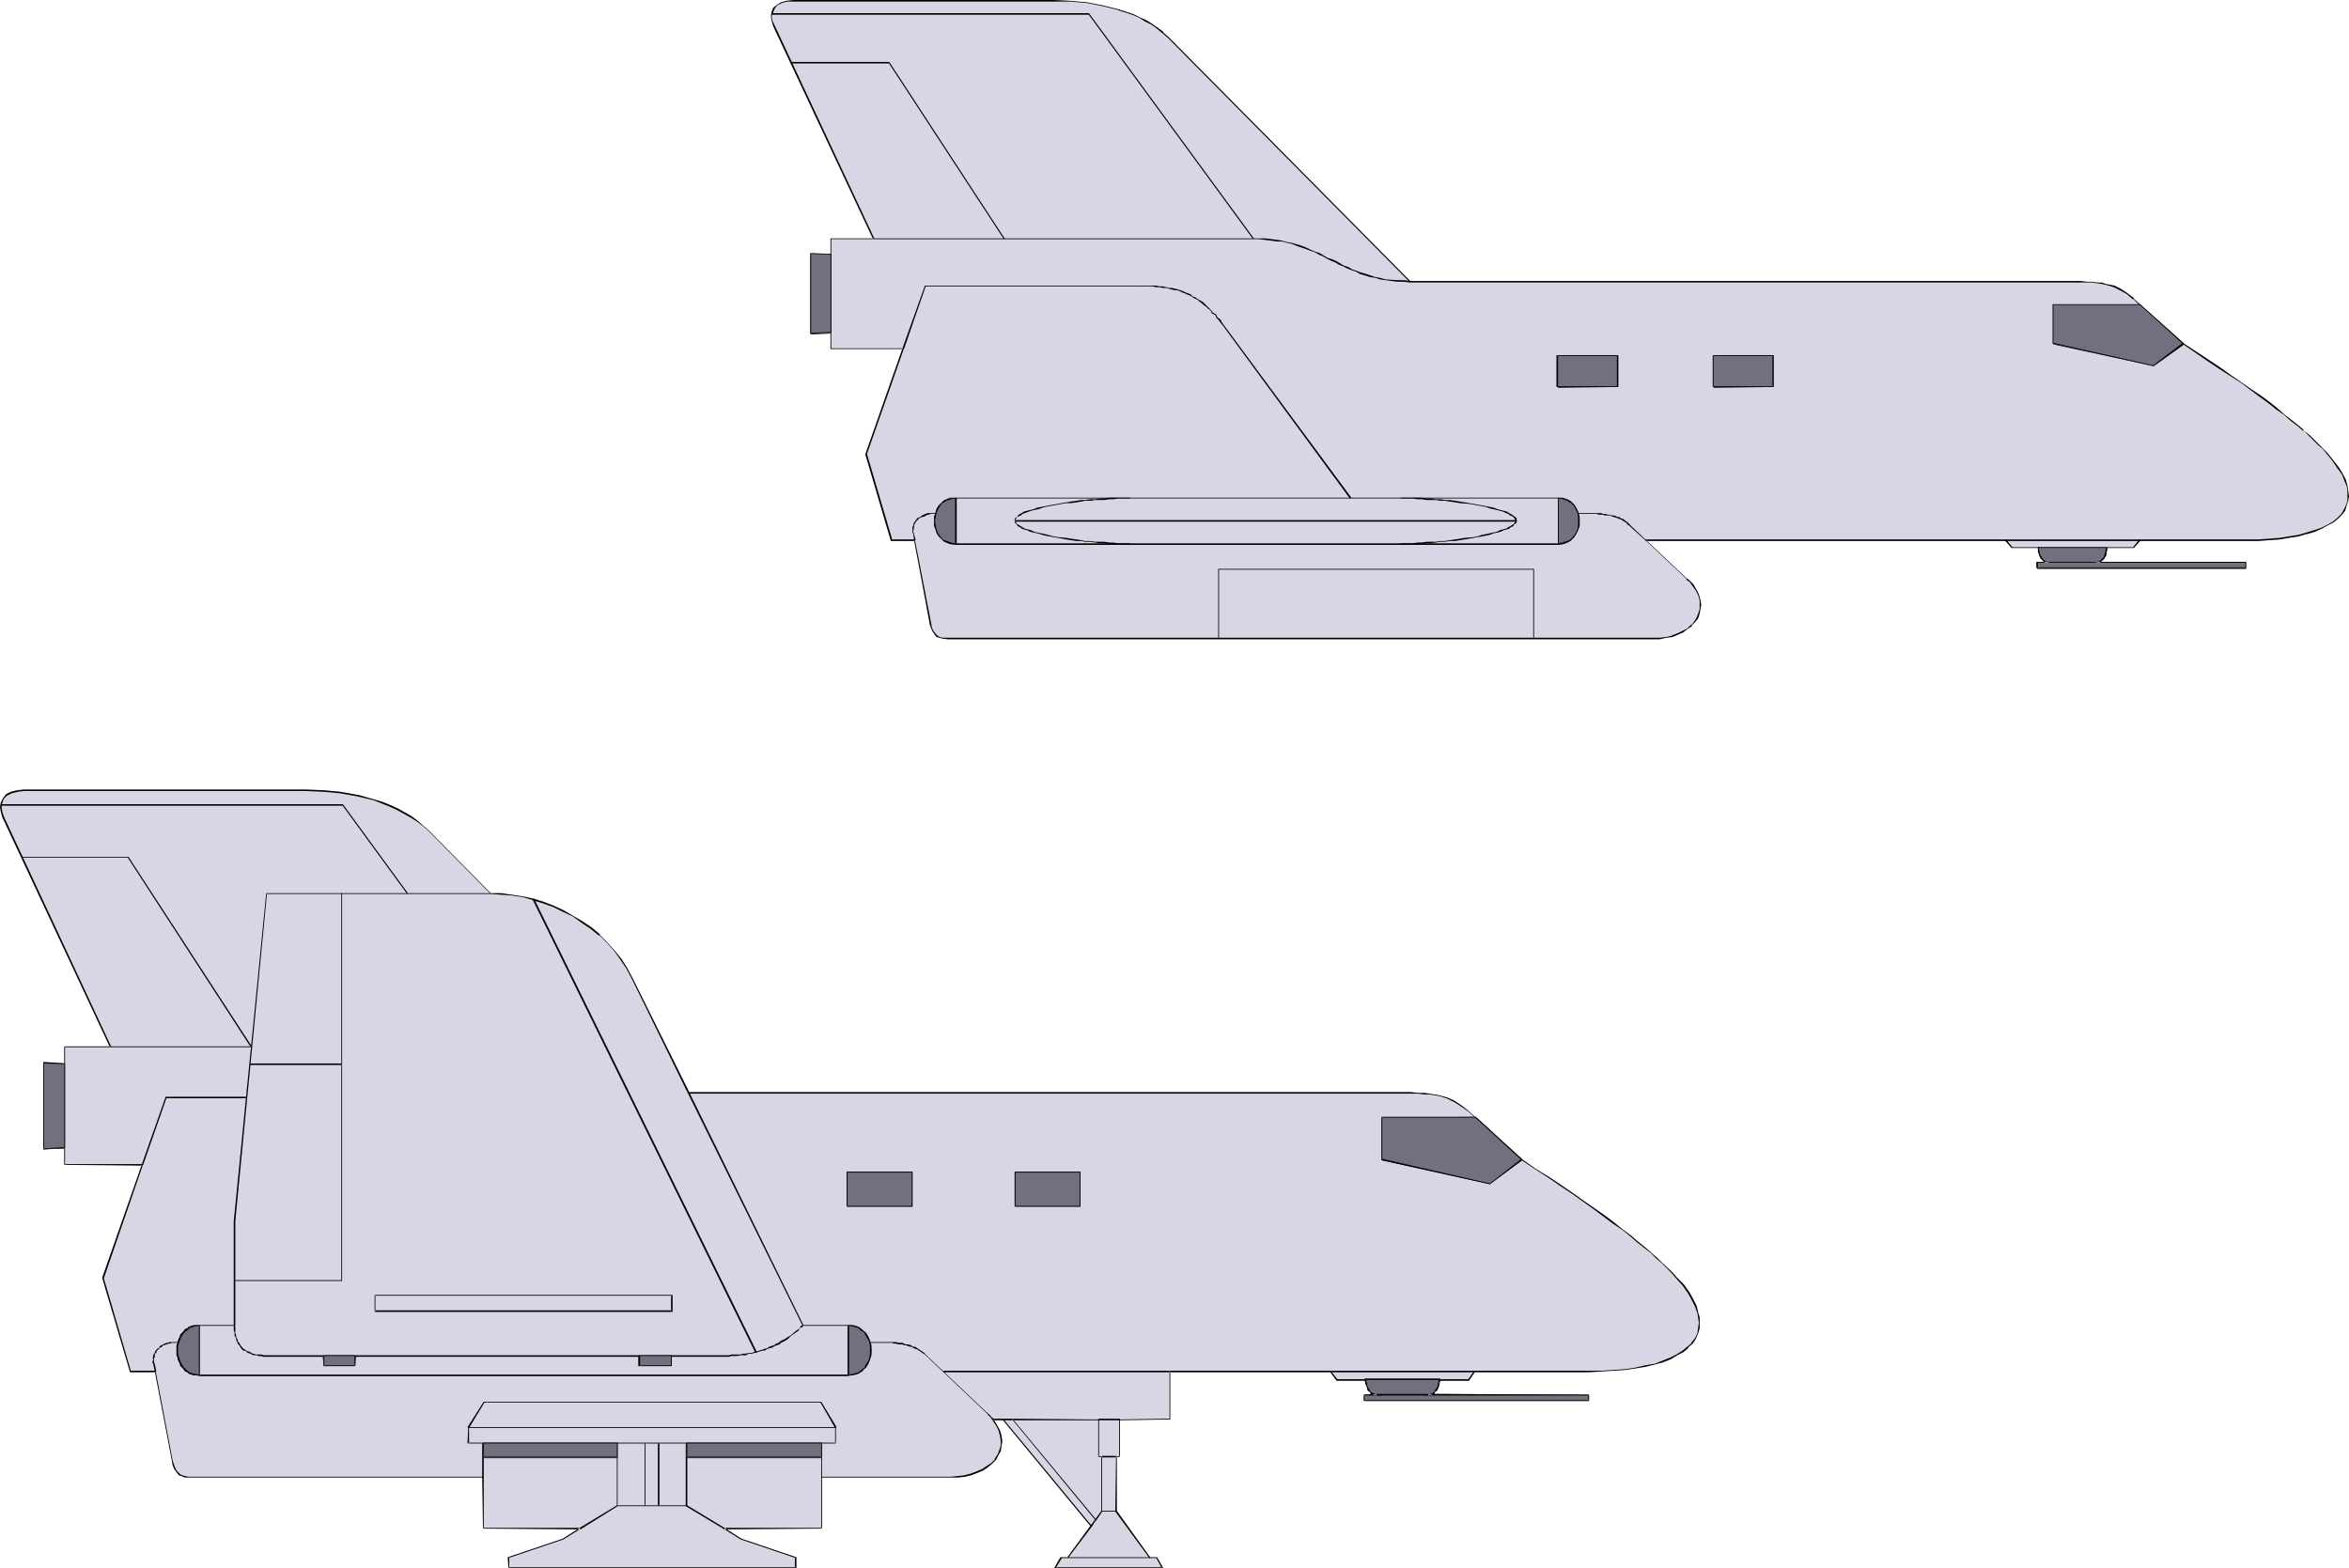 <?xml version="1.0" encoding="UTF-8" standalone="no"?>
<svg
   version="1.0"
   width="129.766mm"
   height="86.637mm"
   id="svg125"
   sodipodi:docname="Space Ships 2.wmf"
   xmlns:inkscape="http://www.inkscape.org/namespaces/inkscape"
   xmlns:sodipodi="http://sodipodi.sourceforge.net/DTD/sodipodi-0.dtd"
   xmlns="http://www.w3.org/2000/svg"
   xmlns:svg="http://www.w3.org/2000/svg">
  <sodipodi:namedview
     id="namedview125"
     pagecolor="#ffffff"
     bordercolor="#000000"
     borderopacity="0.25"
     inkscape:showpageshadow="2"
     inkscape:pageopacity="0.0"
     inkscape:pagecheckerboard="0"
     inkscape:deskcolor="#d1d1d1"
     inkscape:document-units="mm" />
  <defs
     id="defs1">
    <pattern
       id="WMFhbasepattern"
       patternUnits="userSpaceOnUse"
       width="6"
       height="6"
       x="0"
       y="0" />
  </defs>
  <path
     style="fill:#d6d6e5;fill-opacity:1;fill-rule:evenodd;stroke:none"
     d="m 191.011,112.812 h -4.848 L 180.83,94.872 188.587,72.73 H 173.397 v -3.232 l -4.202,0.323 V 53.012 l 4.202,0.162 v -3.232 h 9.05 L 161.6,5.495 161.115,4.364 V 3.394 l 0.162,-0.808 0.323,-0.808 0.646,-0.646 0.97,-0.485 0.97,-0.323 1.454,-0.162 h 54.459 l 3.394,0.162 3.555,0.323 3.232,0.485 3.232,0.808 2.909,1.131 1.454,0.646 1.293,0.646 1.293,0.808 1.293,0.808 1.131,0.808 0.97,0.97 50.581,51.072 h 138.491 1.454 1.293 l 1.131,0.162 h 1.131 l 0.97,0.162 0.808,0.162 1.616,0.485 1.454,0.646 1.293,0.97 1.454,0.97 1.454,1.293 8.888,8.243 2.747,1.778 2.586,1.616 2.424,1.616 2.262,1.616 2.101,1.455 2.101,1.293 1.778,1.455 1.778,1.293 1.778,1.293 1.454,1.293 1.454,1.131 1.293,1.131 1.293,0.97 1.131,1.131 1.131,0.97 0.97,0.808 0.808,0.97 0.808,0.808 1.454,1.616 0.97,1.455 0.808,1.455 0.646,1.293 0.323,1.131 0.323,0.97 v 1.131 0.97 l -0.323,0.97 -0.485,0.97 -0.646,0.808 -0.808,0.808 -0.97,0.808 -1.131,0.808 -1.293,0.646 -1.454,0.485 -1.616,0.485 -1.616,0.485 -2.101,0.323 -1.939,0.323 -2.262,0.162 -2.262,0.162 h -2.586 -21.978 l -1.293,1.616 h -5.656 l -0.162,0.808 -0.162,0.646 -0.162,0.485 -0.323,0.485 -0.323,0.323 -0.323,0.162 -0.646,0.162 h 31.027 v 1.293 h -43.309 v -1.293 h 2.262 l -0.646,-0.162 -0.323,-0.162 -0.323,-0.323 -0.162,-0.485 -0.323,-0.485 -0.162,-0.646 -0.323,-0.808 h -5.494 l -1.293,-1.616 h -74.982 l 8.403,8.081 0.485,0.323 0.162,0.323 0.646,0.646 0.646,0.97 0.485,1.131 0.323,0.97 0.162,0.97 v 0.97 l -0.323,0.97 -0.323,0.97 -0.485,0.808 -0.808,0.646 -0.808,0.646 -0.97,0.646 -0.97,0.485 -1.131,0.485 -1.293,0.323 -1.454,0.162 h -1.293 -147.217 l -1.293,-0.162 -0.485,-0.162 -0.485,-0.162 -0.485,-0.485 -0.323,-0.485 -0.323,-0.808 -0.323,-0.97 z"
     id="path1" />
  <path
     style="fill:#000000;fill-opacity:1;fill-rule:evenodd;stroke:none"
     d="m 191.011,112.65 h -4.848 l 0.162,0.162 -5.333,-18.102 v 0.162 l 7.757,-22.142 h -15.352 0.162 v -3.232 l -4.363,0.162 0.162,0.162 V 53.012 l -0.162,0.162 4.363,0.162 v -3.394 h -0.162 9.211 L 161.761,5.334 161.277,4.364 v 0 l -0.162,-0.97 0.323,-0.808 v 0 l 0.323,-0.808 v 0 l 0.485,-0.646 v 0 l 0.97,-0.485 1.131,-0.323 h -0.162 1.454 54.459 3.394 l 3.555,0.323 3.232,0.646 3.232,0.808 h -0.162 l 3.07,0.97 1.454,0.646 1.293,0.808 1.293,0.646 1.293,0.97 0.97,0.808 v 0 l 1.131,0.97 50.581,51.072 h 139.945 1.293 1.131 l 1.131,0.162 0.97,0.162 0.808,0.162 v 0 l 1.616,0.485 1.293,0.646 1.454,0.808 1.293,1.131 v -0.162 l 1.454,1.455 9.05,8.081 v 0 l 5.171,3.556 2.424,1.616 2.262,1.455 2.262,1.455 1.939,1.455 1.939,1.455 1.778,1.293 1.616,1.293 1.616,1.131 1.454,1.293 1.293,0.97 1.293,1.131 V 89.862 l 1.131,1.131 0.97,0.97 0.97,0.97 0.97,0.808 0.808,0.97 v 0 l 1.293,1.616 0.97,1.455 0.97,1.293 0.485,1.293 0.485,1.131 v 0 l 0.162,0.97 v 1.131 0.97 0 l -0.323,0.97 -0.485,0.97 -0.485,0.808 v 0 l -0.808,0.808 v 0 l -0.97,0.808 -1.131,0.646 -1.293,0.646 -1.454,0.485 -1.616,0.485 v 0 l -1.616,0.485 -2.101,0.323 -1.939,0.323 -2.262,0.162 -2.262,0.162 h -2.586 -22.139 l -1.293,1.616 h 0.162 -5.656 l -0.162,0.97 v 0 l -0.323,0.646 -0.162,0.485 -0.323,0.323 v 0 l -0.323,0.323 v 0 l -0.162,0.162 v 0 l -0.646,0.162 v 0.162 h 31.027 v 0 1.293 -0.162 h -43.309 v 0.162 -1.293 0 h 2.262 v -0.162 l -0.646,-0.162 v 0 l -0.323,-0.162 v 0 l -0.323,-0.323 h 0.162 l -0.323,-0.323 -0.323,-0.485 -0.162,-0.646 v 0 l -0.162,-0.97 h -5.656 0.162 l -1.293,-1.616 h -75.467 l 8.726,8.243 v 0.162 l 0.323,0.323 v -0.162 l 0.323,0.323 v 0 l 0.485,0.646 0.808,1.131 0.485,0.97 0.323,1.131 v -0.162 0.97 0.97 0 l -0.323,0.97 -0.323,0.808 -0.485,0.808 v 0 l -0.646,0.808 v -0.162 l -0.808,0.808 -0.97,0.485 -0.97,0.485 -1.293,0.485 h 0.162 l -1.293,0.323 -1.454,0.162 h -1.293 -147.217 -1.293 0.162 l -0.646,-0.162 -0.485,-0.323 -0.485,-0.485 0.162,0.162 -0.485,-0.646 -0.323,-0.646 -0.162,-0.97 v 0 l -3.394,-17.455 -0.162,0.162 3.232,17.294 v 0.162 l 0.323,0.97 0.323,0.646 0.323,0.485 0.485,0.646 0.646,0.162 0.485,0.162 1.293,0.162 h 147.217 1.293 l 1.454,-0.323 1.293,-0.162 v 0 l 1.131,-0.485 1.131,-0.485 0.808,-0.646 0.97,-0.646 v -0.162 l 0.646,-0.646 v 0 l 0.646,-0.808 0.323,-0.97 0.162,-0.97 0.162,-0.97 -0.162,-0.97 v 0 l -0.323,-1.131 -0.485,-0.97 -0.646,-1.131 -0.646,-0.646 v 0 l -0.323,-0.323 v 0 l -0.485,-0.323 v 0 l -8.403,-7.919 v 0.162 h 74.982 v 0 l 1.293,1.455 h 5.494 v 0 l 0.162,0.808 v 0 l 0.162,0.808 0.323,0.485 0.162,0.323 0.485,0.323 0.162,0.323 h 0.808 v -0.162 h -2.424 v 1.455 h 43.632 v -1.455 h -31.189 v 0.162 h 0.646 l 0.323,-0.323 0.323,-0.323 h 0.162 l 0.162,-0.323 0.323,-0.485 0.162,-0.808 v 0 l 0.162,-0.808 h -0.162 5.656 l 1.293,-1.455 v 0 h 21.978 2.586 l 2.262,-0.162 2.262,-0.162 1.939,-0.323 2.101,-0.323 1.616,-0.485 h 0.162 l 1.616,-0.485 1.454,-0.646 1.131,-0.646 1.293,-0.646 0.97,-0.808 v 0 l 0.808,-0.808 v 0 l 0.646,-0.808 0.323,-1.131 0.323,-0.97 0.162,-0.97 -0.162,-1.131 -0.162,-1.131 -0.323,-1.131 -0.646,-1.293 -0.808,-1.293 -1.131,-1.455 -1.293,-1.616 v 0 l -0.808,-0.808 -0.97,-0.97 -0.97,-0.97 -0.97,-0.97 -1.293,-0.97 v -0.162 l -1.131,-0.97 -1.454,-1.131 -1.454,-1.131 -1.454,-1.293 -1.616,-1.293 -1.778,-1.293 -1.939,-1.293 -2.101,-1.455 -2.101,-1.455 -2.262,-1.616 -2.424,-1.616 -5.171,-3.394 v 0 l -9.05,-8.081 -1.454,-1.293 v -0.162 l -1.293,-0.97 -1.454,-0.97 -1.293,-0.646 -1.616,-0.323 h -0.162 l -0.808,-0.323 h -0.97 l -1.131,-0.162 h -1.131 l -1.293,-0.162 H 294.435 l 0.162,0.162 L 244.016,7.758 242.885,6.788 V 6.626 l -1.131,-0.808 -1.131,-0.808 -1.293,-0.808 -1.454,-0.646 -1.293,-0.646 -3.07,-0.97 v 0 l -3.232,-0.808 -3.232,-0.646 L 223.493,0.162 220.099,0 h -54.459 l -1.454,0.162 -1.131,0.323 -0.808,0.485 -0.808,0.646 -0.323,0.808 -0.162,0.97 0.162,0.97 0.323,1.131 20.846,44.446 0.162,-0.162 h -9.05 v 3.394 0 l -4.202,-0.162 V 69.821 l 4.202,-0.162 v -0.162 3.394 h 15.19 l -0.162,-0.162 -7.757,22.142 5.333,18.102 h 5.01 l -0.162,-0.162 z"
     id="path2" />
  <path
     style="fill:#000000;fill-opacity:1;fill-rule:evenodd;stroke:none"
     d="m 199.576,113.458 h -0.485 l -0.646,-0.162 -0.323,-0.162 -0.485,-0.162 -0.323,-0.162 -0.485,-0.162 -0.162,-0.323 -0.323,-0.323 -0.162,-0.323 -0.323,-0.485 -0.162,-0.323 -0.162,-0.485 -0.162,-0.323 v -0.323 -1.939 l 0.162,-0.808 0.162,-0.323 0.162,-0.485 0.323,-0.323 0.162,-0.323 0.323,-0.323 0.162,-0.162 0.485,-0.323 0.323,-0.162 0.485,-0.162 0.323,-0.162 0.646,-0.162 h 0.485 v -0.162 h -0.485 -0.646 l -0.485,0.162 -0.323,0.162 -0.485,0.162 -0.323,0.323 -0.323,0.323 -0.323,0.323 -0.323,0.323 -0.162,0.485 -0.162,0.323 -0.162,0.323 -0.323,0.97 v 1.939 l 0.162,0.485 0.162,0.323 0.162,0.485 0.162,0.323 0.162,0.485 0.323,0.323 0.323,0.323 0.323,0.323 0.323,0.323 0.485,0.162 0.323,0.162 0.485,0.162 h 0.646 l 0.485,0.162 z"
     id="path3" />
  <path
     style="fill:#000000;fill-opacity:1;fill-rule:evenodd;stroke:none"
     d="m 199.576,104.084 h 125.725 v -0.162 H 199.576 Z"
     id="path4" />
  <path
     style="fill:#000000;fill-opacity:1;fill-rule:evenodd;stroke:none"
     d="m 325.3,104.084 h 0.485 l 0.485,0.162 0.485,0.162 0.323,0.162 0.485,0.162 0.323,0.323 0.646,0.485 0.162,0.323 0.162,0.323 0.162,0.485 0.323,0.323 v 0.323 l 0.162,0.485 v 0.485 0.485 0.485 0.485 l -0.162,0.485 v 0.162 l -0.323,0.485 -0.162,0.323 -0.162,0.485 -0.162,0.323 -0.323,0.323 -0.323,0.323 -0.323,0.162 -0.485,0.162 -0.323,0.162 -0.485,0.162 -0.485,0.162 h -0.485 v 0 0.323 h 0.162 l 0.323,-0.162 h 0.485 l 0.485,-0.162 0.485,-0.162 0.323,-0.162 0.485,-0.323 0.162,-0.323 0.485,-0.323 0.162,-0.323 0.323,-0.485 0.162,-0.323 0.162,-0.485 0.162,-0.323 v -0.485 -0.485 l 0.162,-0.485 -0.162,-0.485 v -0.485 -0.485 l -0.162,-0.485 -0.162,-0.323 -0.162,-0.323 -0.323,-0.485 -0.162,-0.323 -0.485,-0.323 -0.162,-0.323 -0.485,-0.323 -0.323,-0.162 -0.485,-0.162 -0.485,-0.162 h -0.485 -0.485 z"
     id="path5" />
  <path
     style="fill:#000000;fill-opacity:1;fill-rule:evenodd;stroke:none"
     d="M 325.3,113.458 H 199.576 v 0.323 h 125.725 z"
     id="path6" />
  <path
     style="fill:#000000;fill-opacity:1;fill-rule:evenodd;stroke:none"
     d="m 199.414,104.084 v 9.536 h 0.323 v -9.536 z"
     id="path7" />
  <path
     style="fill:#000000;fill-opacity:1;fill-rule:evenodd;stroke:none"
     d="m 191.173,112.812 -0.323,-1.293 h -0.162 l 0.162,1.293 z"
     id="path8" />
  <path
     style="fill:#000000;fill-opacity:1;fill-rule:evenodd;stroke:none"
     d="m 190.849,111.519 v -0.162 l -0.162,-0.162 v -0.485 l 0.162,-0.162 -0.162,-0.162 0.162,-0.162 v -0.485 -0.162 l 0.162,-0.162 v -0.162 l 0.162,-0.162 0.323,-0.485 h 0.162 l 0.162,-0.323 0.323,-0.162 0.323,-0.162 h 0.162 l 0.485,-0.162 0.162,-0.162 h 0.162 l 0.162,-0.162 h 0.323 l 0.323,-0.162 h 1.131 v -0.162 h -1.131 -0.323 -0.323 l -0.323,0.162 h -0.162 l -0.162,0.162 -0.485,0.162 -0.162,0.162 -0.162,0.162 -0.485,0.162 -0.162,0.162 -0.162,0.162 -0.323,0.485 -0.162,0.162 v 0.162 l -0.162,0.162 v 0.323 l -0.162,0.323 v 0.323 0.162 0.162 0.485 l 0.162,0.323 v 0 z"
     id="path9" />
  <path
     style="fill:#000000;fill-opacity:1;fill-rule:evenodd;stroke:none"
     d="M 261.792,49.779 227.371,2.748 h -66.256 v 0.323 h 66.256 l -0.162,-0.162 34.421,47.032 z"
     id="path10" />
  <path
     style="fill:#000000;fill-opacity:1;fill-rule:evenodd;stroke:none"
     d="m 165.155,13.253 h 20.523 l -0.162,-0.162 24.078,36.85 0.162,-0.162 -24.078,-36.85 h -20.523 z"
     id="path11" />
  <path
     style="fill:#000000;fill-opacity:1;fill-rule:evenodd;stroke:none"
     d="M 182.446,49.941 H 261.63 V 49.779 H 182.446 Z"
     id="path12" />
  <path
     style="fill:#000000;fill-opacity:1;fill-rule:evenodd;stroke:none"
     d="m 261.63,49.941 h 1.293 l 1.293,0.162 1.293,0.162 1.293,0.162 h 0.97 l 1.131,0.323 0.808,0.162 1.131,0.485 0.97,0.323 0.97,0.323 0.808,0.323 0.97,0.323 0.808,0.485 0.808,0.323 0.808,0.485 0.97,0.485 0.808,0.323 0.808,0.485 0.808,0.323 0.97,0.485 0.808,0.323 0.97,0.323 0.808,0.485 1.131,0.323 0.97,0.323 1.131,0.162 0.97,0.323 1.131,0.162 2.424,0.323 h 1.293 l 1.454,0.162 v -0.323 l -1.454,-0.162 h -1.293 l -2.424,-0.162 -1.131,-0.323 -0.97,-0.162 -0.97,-0.323 -0.97,-0.323 -1.131,-0.323 -0.808,-0.323 -0.97,-0.323 -0.808,-0.485 -0.97,-0.323 -0.808,-0.485 -0.808,-0.485 -0.808,-0.323 -0.97,-0.323 -0.808,-0.485 -0.808,-0.485 -0.97,-0.323 -0.808,-0.323 -0.97,-0.485 -0.808,-0.323 -0.97,-0.323 -1.131,-0.323 -0.97,-0.162 -1.131,-0.323 -0.97,-0.162 -1.293,-0.162 -1.293,-0.162 h -1.293 -1.293 z"
     id="path13" />
  <path
     style="fill:#000000;fill-opacity:1;fill-rule:evenodd;stroke:none"
     d="m 173.397,53.174 v 16.324 h 0.162 V 53.174 Z"
     id="path14" />
  <path
     style="fill:#000000;fill-opacity:1;fill-rule:evenodd;stroke:none"
     d="m 188.749,72.891 4.525,-13.091 h -0.162 44.602 v -0.162 h -44.602 l -4.686,13.091 z"
     id="path15" />
  <path
     style="fill:#000000;fill-opacity:1;fill-rule:evenodd;stroke:none"
     d="m 237.713,59.8 h 2.909 l 0.808,0.162 h 0.646 l 0.646,0.162 h 0.808 l 0.485,0.162 0.646,0.162 0.646,0.162 h 0.485 l 0.485,0.162 0.646,0.323 0.485,0.162 0.646,0.323 0.485,0.162 0.485,0.323 0.485,0.323 0.485,0.162 0.323,0.323 0.646,0.485 0.323,0.323 0.485,0.323 0.485,0.485 0.485,0.323 0.323,0.646 0.646,0.323 0.323,0.646 0.485,0.485 0.323,0.485 0.646,0.808 0.162,-0.162 -0.485,-0.646 -0.323,-0.646 -0.646,-0.485 -0.323,-0.646 -0.646,-0.323 -0.323,-0.485 -0.485,-0.485 -0.485,-0.485 -0.485,-0.485 -0.323,-0.323 -0.646,-0.323 -0.485,-0.323 -0.485,-0.323 -0.485,-0.162 -0.485,-0.485 -0.485,-0.162 -0.485,-0.162 -0.646,-0.323 -0.485,-0.162 -0.485,-0.162 -0.646,-0.162 -0.646,-0.162 h -0.646 l -0.485,-0.162 -0.808,-0.162 h -0.646 l -0.646,-0.162 h -0.808 -2.909 z"
     id="path16" />
  <path
     style="fill:#000000;fill-opacity:1;fill-rule:evenodd;stroke:none"
     d="m 255.489,68.204 26.341,35.88 0.323,-0.162 -26.502,-35.88 z"
     id="path17" />
  <path
     style="fill:#000000;fill-opacity:1;fill-rule:evenodd;stroke:none"
     d="m 235.936,113.458 h -0.808 -1.778 l -0.808,-0.162 h -0.97 l -0.97,-0.162 h -0.97 -0.97 l -0.97,-0.162 h -1.131 l -0.808,-0.162 -0.97,-0.162 -1.131,-0.162 -0.97,-0.162 -1.778,-0.162 -0.97,-0.162 -1.778,-0.485 -1.616,-0.323 -0.646,-0.162 -0.646,-0.323 -0.646,-0.162 -0.646,-0.162 -0.485,-0.323 -0.323,-0.162 -0.485,-0.323 -0.323,-0.162 -0.323,-0.485 v -0.162 h -0.162 v 0.323 l 0.485,0.485 0.162,0.323 0.485,0.162 0.323,0.323 0.485,0.162 0.646,0.162 0.646,0.323 0.646,0.162 0.808,0.162 1.616,0.485 1.778,0.323 0.97,0.162 1.778,0.323 0.97,0.162 1.131,0.162 h 0.97 l 0.808,0.162 h 1.131 l 0.97,0.162 0.97,0.162 h 0.97 l 0.97,0.162 h 0.97 0.808 1.778 l 0.808,0.162 z"
     id="path18" />
  <path
     style="fill:#000000;fill-opacity:1;fill-rule:evenodd;stroke:none"
     d="m 212.019,108.771 v -0.323 l 0.162,-0.162 0.162,-0.323 0.323,-0.162 0.485,-0.162 0.323,-0.323 0.485,-0.162 1.293,-0.485 0.646,-0.162 0.808,-0.162 1.454,-0.485 1.778,-0.323 0.97,-0.162 0.808,-0.162 0.97,-0.162 h 0.97 l 1.131,-0.162 0.97,-0.162 0.808,-0.162 h 1.131 l 0.97,-0.162 h 0.97 0.97 l 0.97,-0.162 h 0.97 l 0.808,-0.162 h 2.586 v -0.162 h -2.586 -0.808 -0.97 l -0.97,0.162 h -0.97 l -0.97,0.162 h -0.97 l -1.131,0.162 h -0.808 l -0.97,0.162 -1.131,0.162 -0.97,0.162 -0.97,0.162 -0.808,0.162 -0.97,0.162 -1.778,0.323 -1.616,0.323 -0.808,0.323 -0.646,0.162 -1.293,0.323 -0.485,0.323 -0.323,0.162 -0.485,0.323 -0.162,0.323 -0.323,0.162 -0.162,0.323 v 0.323 z"
     id="path19" />
  <path
     style="fill:#000000;fill-opacity:1;fill-rule:evenodd;stroke:none"
     d="m 292.496,104.084 h 2.424 l 0.97,0.162 h 0.97 l 0.97,0.162 h 0.97 0.97 l 0.97,0.162 h 0.97 l 0.97,0.162 1.131,0.162 0.97,0.162 1.939,0.162 0.97,0.162 0.808,0.162 0.97,0.162 0.808,0.162 0.808,0.323 0.808,0.162 0.646,0.162 0.646,0.162 0.646,0.162 0.646,0.323 0.485,0.162 0.323,0.323 0.485,0.162 0.485,0.485 0.162,0.646 v -0.162 h 0.323 v 0 l -0.162,-0.646 -0.646,-0.485 -0.485,-0.323 -0.323,-0.162 -0.485,-0.323 -0.646,-0.162 -0.646,-0.162 -0.646,-0.162 -0.808,-0.323 -0.808,-0.162 -0.808,-0.162 -0.808,-0.162 -0.97,-0.162 -0.808,-0.162 -0.97,-0.162 -1.939,-0.323 -0.97,-0.162 -1.131,-0.162 h -0.97 l -0.97,-0.162 h -0.97 l -0.97,-0.162 h -0.97 l -0.97,-0.162 h -0.97 -0.97 -2.424 z"
     id="path20" />
  <path
     style="fill:#000000;fill-opacity:1;fill-rule:evenodd;stroke:none"
     d="m 316.412,108.771 v 0 0.162 l -0.162,0.162 -0.162,0.323 -0.323,0.162 -0.485,0.323 -0.323,0.162 -0.485,0.323 -0.646,0.162 -0.646,0.162 -0.646,0.323 -1.454,0.323 -0.808,0.162 -0.808,0.162 -0.97,0.323 -0.808,0.162 -1.939,0.162 -0.97,0.162 -0.97,0.162 -1.131,0.162 -0.97,0.162 h -0.97 l -0.97,0.162 h -0.97 -0.97 l -0.97,0.162 h -0.97 l -0.97,0.162 h -1.616 -0.808 v 0.323 l 0.808,-0.162 h 1.616 0.97 0.97 l 0.97,-0.162 h 0.97 l 0.97,-0.162 0.97,-0.162 h 0.97 l 0.97,-0.162 h 1.131 l 0.97,-0.162 0.97,-0.162 1.939,-0.323 0.808,-0.162 0.97,-0.162 0.808,-0.162 0.808,-0.162 0.808,-0.323 0.808,-0.162 0.646,-0.162 0.646,-0.323 0.646,-0.162 0.485,-0.162 0.323,-0.323 0.485,-0.162 0.162,-0.323 0.485,-0.323 v -0.162 l 0.162,-0.162 v -0.162 z"
     id="path21" />
  <path
     style="fill:#000000;fill-opacity:1;fill-rule:evenodd;stroke:none"
     d="m 212.019,108.933 h 104.555 v -0.323 H 212.019 Z"
     id="path22" />
  <path
     style="fill:#000000;fill-opacity:1;fill-rule:evenodd;stroke:none"
     d="m 325.462,113.62 v -9.536 h -0.162 v 9.536 z"
     id="path23" />
  <path
     style="fill:#000000;fill-opacity:1;fill-rule:evenodd;stroke:none"
     d="m 329.502,107.317 h 3.878 l 0.485,0.162 h 0.485 0.323 l 0.485,0.162 h 0.646 0.323 l 0.323,0.162 0.485,0.162 h 0.162 l 0.323,0.162 h 0.162 l 0.323,0.162 0.485,0.162 0.323,0.162 0.162,0.162 0.323,0.162 0.162,0.162 h 0.162 l 0.323,0.485 0.323,0.162 0.485,0.485 0.162,-0.162 -0.646,-0.646 -0.162,-0.162 -0.323,-0.323 -0.323,-0.162 -0.162,-0.162 -0.162,-0.162 -0.323,-0.162 h -0.162 l -0.485,-0.323 h -0.323 l -0.323,-0.162 -0.323,-0.162 h -0.162 -0.485 l -0.323,-0.162 h -0.323 l -0.646,-0.162 h -0.485 l -0.323,-0.162 h -0.485 -0.485 -3.878 z"
     id="path24" />
  <path
     style="fill:#000000;fill-opacity:1;fill-rule:evenodd;stroke:none"
     d="m 340.652,110.226 3.07,2.748 v -0.162 l -2.909,-2.748 z"
     id="path25" />
  <path
     style="fill:#000000;fill-opacity:1;fill-rule:evenodd;stroke:none"
     d="m 254.52,133.338 v -14.546 0.162 h 65.61 v -0.162 14.546 h 0.162 v -14.546 h -65.933 v 14.546 z"
     id="path26" />
  <path
     style="fill:#000000;fill-opacity:1;fill-rule:evenodd;stroke:none"
     d="m 325.3,80.811 v -6.626 0.162 h 12.443 l -0.162,-0.162 v 6.626 l 0.162,-0.162 h -12.443 v 0.323 l 12.605,-0.162 v -6.626 h -12.766 v 6.626 z"
     id="path27" />
  <path
     style="fill:#000000;fill-opacity:1;fill-rule:evenodd;stroke:none"
     d="m 357.944,80.811 v -6.626 l -0.162,0.162 h 12.443 v -0.162 6.626 -0.162 H 357.782 v 0.323 l 12.605,-0.162 V 74.184 H 357.62 v 6.626 z"
     id="path28" />
  <path
     style="fill:#000000;fill-opacity:1;fill-rule:evenodd;stroke:none"
     d="m 455.873,71.76 -6.141,4.525 v 0 l -21.008,-4.525 0.162,0.162 v -8.243 l -0.162,0.162 h 18.261 v -0.162 h -18.261 v 8.243 l 21.008,4.525 6.302,-4.525 z"
     id="path29" />
  <path
     style="fill:#000000;fill-opacity:1;fill-rule:evenodd;stroke:none"
     d="m 446.824,112.65 h -28.118 v 0.323 h 28.118 z"
     id="path30" />
  <path
     style="fill:#000000;fill-opacity:1;fill-rule:evenodd;stroke:none"
     d="m 425.492,114.428 h 14.382 v -0.162 h -14.382 z"
     id="path31" />
  <path
     style="fill:#000000;fill-opacity:1;fill-rule:evenodd;stroke:none"
     d="m 437.774,117.337 h -10.019 v 0.162 h 10.019 z"
     id="path32" />
  <path
     style="fill:#70707f;fill-opacity:1;fill-rule:evenodd;stroke:none"
     d="m 173.397,69.497 -4.202,0.162 V 52.85 l 4.202,0.323 z"
     id="path33" />
  <path
     style="fill:#000000;fill-opacity:1;fill-rule:evenodd;stroke:none"
     d="m 173.397,69.497 v -0.162 l -4.202,0.162 0.162,0.162 V 52.85 l -0.162,0.162 4.202,0.162 v 0 16.324 h 0.162 V 53.012 l -4.363,-0.162 v 16.809 l 4.363,-0.162 z"
     id="path34" />
  <path
     style="fill:#70707f;fill-opacity:1;fill-rule:evenodd;stroke:none"
     d="m 199.576,104.084 v 9.536 l -1.131,-0.162 -0.808,-0.323 -0.808,-0.485 -0.646,-0.485 -0.485,-0.808 -0.323,-0.808 -0.162,-0.808 -0.162,-0.97 0.162,-0.808 0.162,-0.97 0.323,-0.808 0.485,-0.646 0.646,-0.646 0.808,-0.485 0.808,-0.323 z"
     id="path35" />
  <path
     style="fill:#000000;fill-opacity:1;fill-rule:evenodd;stroke:none"
     d="m 199.576,104.084 h -0.162 v 9.536 l 0.162,-0.162 -1.131,-0.162 h 0.162 l -0.97,-0.323 -0.808,-0.323 v 0 l -0.485,-0.646 v 0 l -0.485,-0.646 -0.323,-0.808 -0.162,-0.808 v 0 l -0.162,-0.97 0.162,-0.808 v 0 l 0.162,-0.808 0.323,-0.808 0.485,-0.808 v 0 l 0.485,-0.646 v 0.162 l 0.808,-0.485 0.97,-0.323 h -0.162 l 1.131,-0.162 0.162,-0.162 -1.293,0.162 -0.808,0.323 -0.808,0.323 -0.646,0.646 -0.646,0.808 -0.162,0.808 -0.323,0.97 v 0.808 0.97 l 0.323,0.97 0.162,0.646 0.646,0.808 0.646,0.646 0.808,0.485 0.808,0.323 1.293,0.162 v -9.859 z"
     id="path36" />
  <path
     style="fill:#70707f;fill-opacity:1;fill-rule:evenodd;stroke:none"
     d="m 325.3,104.084 h 1.131 l 0.808,0.323 0.808,0.485 0.485,0.646 0.485,0.646 0.485,0.808 0.162,0.97 v 0.808 0.97 l -0.162,0.808 -0.485,0.808 -0.485,0.808 -0.485,0.485 -0.808,0.485 -0.808,0.323 -1.131,0.162 z"
     id="path37" />
  <path
     style="fill:#000000;fill-opacity:1;fill-rule:evenodd;stroke:none"
     d="m 325.462,104.084 h -0.162 l 1.131,0.162 h -0.162 l 0.97,0.323 0.646,0.485 v -0.162 l 0.646,0.646 v 0 l 0.485,0.808 0.323,0.808 v -0.162 l 0.162,0.97 v 0.808 0.97 l -0.162,0.808 v 0 l -0.323,0.808 -0.485,0.646 v 0 l -0.646,0.646 v 0 l -0.646,0.323 -0.97,0.323 h 0.162 l -1.131,0.162 0.162,0.162 v -9.536 l -0.162,-0.162 v 9.859 l 1.131,-0.162 0.808,-0.323 0.808,-0.485 0.646,-0.646 0.485,-0.808 0.323,-0.646 0.323,-0.97 v -0.97 -0.808 l -0.323,-0.97 -0.323,-0.808 -0.485,-0.808 -0.646,-0.646 -0.808,-0.323 -0.808,-0.323 -1.131,-0.162 z"
     id="path38" />
  <path
     style="fill:#70707f;fill-opacity:1;fill-rule:evenodd;stroke:none"
     d="m 325.139,80.811 v -6.626 h 12.443 v 6.626 z"
     id="path39" />
  <path
     style="fill:#000000;fill-opacity:1;fill-rule:evenodd;stroke:none"
     d="m 325.139,80.649 0.162,0.162 v -6.626 l -0.162,0.162 h 12.443 v -0.162 6.626 -0.162 h -12.443 l -0.162,0.162 h 12.766 v -6.626 h -12.766 v 6.626 z"
     id="path40" />
  <path
     style="fill:#70707f;fill-opacity:1;fill-rule:evenodd;stroke:none"
     d="m 357.62,80.811 v -6.626 h 12.605 v 6.626 z"
     id="path41" />
  <path
     style="fill:#000000;fill-opacity:1;fill-rule:evenodd;stroke:none"
     d="m 357.62,80.649 0.162,0.162 v -6.626 l -0.162,0.162 h 12.605 l -0.162,-0.162 v 6.626 l 0.162,-0.162 H 357.62 v 0.162 h 12.605 V 74.184 H 357.62 v 6.626 z"
     id="path42" />
  <path
     style="fill:#70707f;fill-opacity:1;fill-rule:evenodd;stroke:none"
     d="m 455.873,71.76 -6.302,4.687 -20.846,-4.687 v -8.081 h 18.099 z"
     id="path43" />
  <path
     style="fill:#000000;fill-opacity:1;fill-rule:evenodd;stroke:none"
     d="m 455.711,71.76 v -0.162 l -6.141,4.687 v 0 l -20.846,-4.687 v 0.162 -8.081 0 h 18.099 v 0 l 8.888,8.081 h 0.323 l -9.211,-8.243 h -18.261 v 8.243 l 21.008,4.687 6.464,-4.687 z"
     id="path44" />
  <path
     style="fill:#70707f;fill-opacity:1;fill-rule:evenodd;stroke:none"
     d="m 439.875,114.428 -0.162,0.808 -0.162,0.646 -0.323,0.485 -0.162,0.485 -0.323,0.323 -0.323,0.162 -0.808,0.162 h 31.189 v 1.131 h -43.47 v -1.131 h 2.424 l -0.808,-0.162 -0.323,-0.162 -0.162,-0.323 -0.323,-0.485 -0.323,-0.485 -0.162,-0.646 -0.162,-0.808 z"
     id="path45" />
  <path
     style="fill:#000000;fill-opacity:1;fill-rule:evenodd;stroke:none"
     d="m 439.875,114.428 h -0.162 l -0.162,0.808 v 0 l -0.162,0.646 -0.162,0.485 -0.323,0.323 v 0 l -0.323,0.323 v 0 l -0.323,0.162 h 0.162 l -0.808,0.162 v 0.162 h 31.189 v 0 1.131 -0.162 h -43.47 l 0.162,0.162 v -1.131 h -0.162 2.424 v -0.162 l -0.808,-0.162 h 0.162 l -0.323,-0.162 v 0 l -0.323,-0.323 -0.162,-0.323 -0.323,-0.485 -0.162,-0.646 v 0 l -0.162,-0.808 h -0.162 14.382 v -0.162 h -14.382 v 0.97 0 l 0.323,0.808 0.162,0.485 0.323,0.323 0.323,0.323 0.323,0.323 h 0.808 v -0.162 h -2.586 v 1.293 h 43.794 v -1.293 h -31.35 v 0.162 h 0.808 l 0.323,-0.323 0.485,-0.323 0.162,-0.323 0.323,-0.485 0.162,-0.808 v 0 -0.97 z"
     id="path46" />
  <path
     style="fill:#000000;fill-opacity:1;fill-rule:evenodd;stroke:none"
     d="m 437.612,117.337 h -9.858 v 0.162 h 9.858 z"
     id="path47" />
  <path
     style="fill:#d6d6e5;fill-opacity:1;fill-rule:evenodd;stroke:none"
     d="m 32.482,286.394 h -5.171 l -5.818,-19.556 8.242,-23.597 H 13.413 v -3.556 l -4.363,0.323 V 222.068 l 4.363,0.162 v -3.717 h 9.696 L 0.646,170.673 l -0.323,-1.131 -0.162,-0.97 0.162,-0.97 0.323,-0.808 0.808,-0.808 0.97,-0.485 1.131,-0.323 1.454,-0.162 H 63.832 l 3.717,0.162 3.555,0.323 3.555,0.646 3.555,0.97 1.616,0.485 1.454,0.646 1.616,0.646 1.454,0.808 1.454,0.808 1.131,0.97 1.293,0.97 1.131,0.97 13.09,13.091 2.262,0.162 2.101,0.162 2.262,0.485 2.262,0.485 2.101,0.646 2.101,0.808 2.101,0.97 1.939,0.97 1.939,1.293 1.778,1.293 1.778,1.455 1.616,1.616 1.616,1.616 1.293,1.778 1.131,1.939 1.131,1.939 11.958,24.082 h 149.318 1.454 l 1.454,0.162 h 1.293 l 1.131,0.162 h 0.97 l 0.97,0.323 1.778,0.485 1.454,0.646 1.454,0.808 1.454,1.131 1.454,1.455 9.696,8.889 2.909,1.778 2.747,1.778 2.586,1.778 2.424,1.778 2.424,1.455 2.101,1.616 2.101,1.455 1.939,1.455 1.778,1.293 1.616,1.293 1.616,1.293 1.454,1.293 1.293,1.131 1.293,1.131 1.131,0.97 0.97,0.97 0.97,0.97 0.97,0.97 1.454,1.778 1.131,1.616 0.808,1.455 0.646,1.293 0.485,1.293 0.162,0.97 0.162,1.131 -0.162,1.131 -0.323,1.131 -0.485,0.97 -0.646,0.97 -0.808,0.97 -1.131,0.808 -1.131,0.808 -1.454,0.646 -1.454,0.646 -1.778,0.485 -1.939,0.485 -2.101,0.485 -2.101,0.323 -2.424,0.162 h -2.586 l -2.586,0.162 h -23.917 l -1.293,1.778 h -5.818 l -0.323,0.808 -0.162,0.646 -0.323,0.485 -0.323,0.485 -0.323,0.323 -0.323,0.162 -0.808,0.162 h 33.613 v 1.293 h -46.864 v -1.293 h 2.586 l -0.808,-0.162 -0.323,-0.162 -0.323,-0.323 -0.323,-0.485 -0.162,-0.485 -0.323,-0.646 -0.162,-0.808 h -5.979 l -1.293,-1.778 h -33.613 v 10.021 h -10.342 v 7.758 h -0.808 v 11.475 l 7.11,9.536 h 1.454 l 1.131,2.263 h -22.301 l 1.131,-2.263 h 1.454 l 4.848,-6.465 -18.422,-22.304 h -2.101 l 0.646,1.131 0.646,1.131 0.323,1.131 0.162,1.131 v 0.97 l -0.323,0.97 -0.485,0.97 -0.485,0.97 -0.808,0.646 -0.808,0.808 -0.97,0.646 -1.131,0.485 -1.293,0.485 -1.293,0.323 -1.454,0.162 -1.616,0.162 h -26.826 v 10.667 h -20.362 l 3.555,2.263 11.312,3.717 v 2.263 h -59.954 v -2.263 l 11.474,-3.717 3.555,-2.263 H 100.838 V 308.536 H 40.077 39.269 l -0.646,-0.162 -0.646,-0.162 -0.646,-0.323 -0.485,-0.485 -0.323,-0.646 -0.323,-0.808 -0.323,-0.97 z"
     id="path48" />
  <path
     style="fill:#000000;fill-opacity:1;fill-rule:evenodd;stroke:none"
     d="m 32.482,286.232 h -5.171 v 0 l -5.656,-19.395 v 0.162 l 8.242,-23.92 H 13.413 l 0.162,0.162 v -3.556 l -4.525,0.162 0.162,0.162 V 222.068 H 9.05 l 4.525,0.162 v -3.717 l -0.162,0.162 h 9.858 L 0.808,170.511 0.485,169.541 v 0 l -0.162,-0.97 0.162,-0.97 v 0 l 0.323,-0.808 v 0 L 1.454,166.147 v 0 l 0.97,-0.485 1.293,-0.323 H 3.555 l 1.454,-0.162 H 63.832 l 3.717,0.162 3.555,0.323 3.555,0.646 v 0 l 3.394,0.808 1.616,0.646 1.616,0.646 1.454,0.646 1.454,0.808 1.454,0.808 1.293,0.808 1.293,0.97 v 0 l 1.131,0.97 13.09,13.253 2.262,0.162 2.101,0.162 2.262,0.323 2.262,0.646 h -0.162 l 2.101,0.646 2.262,0.808 1.939,0.97 2.101,0.97 1.778,1.293 1.939,1.293 1.778,1.455 V 195.239 l 1.616,1.616 1.454,1.616 v 0 l 1.293,1.778 1.293,1.939 1.131,2.101 11.797,24.082 h 150.934 1.454 l 1.293,0.162 h 1.131 l 0.97,0.162 0.97,0.162 v 0 l 1.616,0.485 1.616,0.808 1.293,0.808 1.616,1.131 v 0 l 1.454,1.293 9.696,8.889 v 0 l 2.909,1.939 2.747,1.778 2.586,1.778 2.424,1.616 2.262,1.616 2.262,1.616 1.939,1.455 1.939,1.455 1.939,1.293 1.616,1.293 1.454,1.293 1.454,1.131 1.454,1.131 v 0 l 1.131,1.131 1.131,0.97 2.101,2.101 0.808,0.97 v 0 l 1.454,1.616 1.131,1.616 0.808,1.455 0.646,1.293 0.485,1.293 v 0 l 0.162,0.97 0.162,1.131 -0.162,1.131 -0.162,1.131 v 0 l -0.485,0.97 -0.808,0.97 h 0.162 l -0.97,0.808 v 0 l -0.97,0.808 -1.293,0.808 -1.293,0.646 -1.616,0.646 -1.616,0.646 v 0 l -1.939,0.323 -2.101,0.485 -2.101,0.323 -2.424,0.162 -2.586,0.162 h -2.586 -23.917 l -1.293,1.778 v 0 h -5.979 l -0.162,0.97 v -0.162 l -0.323,0.808 -0.323,0.485 -0.323,0.485 h 0.162 l -0.323,0.162 v 0 l -0.323,0.323 v 0 h -0.808 v 0.323 h 33.613 l -0.162,-0.162 v 1.293 l 0.162,-0.162 h -46.864 l 0.162,0.162 v -1.293 l -0.162,0.162 h 2.586 v -0.323 h -0.808 v 0 l -0.323,-0.323 v 0 l -0.323,-0.162 h 0.162 l -0.323,-0.485 -0.323,-0.485 -0.162,-0.808 v 0.162 l -0.162,-0.97 h -6.141 0.162 l -1.454,-1.778 h -33.613 v 10.182 -0.162 l -10.504,0.162 v 7.758 l 0.162,-0.162 -0.808,0.162 -0.162,11.475 7.11,9.697 h 1.616 -0.162 l 1.131,2.101 0.162,-0.162 h -22.301 v 0.162 l 1.293,-2.101 h -0.162 1.454 l 5.01,-6.626 -18.584,-22.465 h -2.424 l 0.97,1.455 0.485,0.97 0.323,1.131 v 0 l 0.162,1.131 v 0.97 l -0.323,0.97 v 0 l -0.323,0.808 -0.646,0.97 h 0.162 l -0.808,0.808 v 0 l -0.97,0.646 -0.97,0.646 -1.131,0.485 -1.293,0.485 -1.293,0.323 h 0.162 l -1.454,0.162 -1.616,0.162 h -26.987 v 10.829 l 0.162,-0.162 h -20.846 l 3.878,2.424 11.474,3.879 -0.162,-0.162 v 2.263 l 0.162,-0.162 h -59.954 l 0.162,0.162 v -2.263 l -0.162,0.162 11.474,-3.879 3.878,-2.424 h -20.685 l 0.162,0.162 V 308.374 H 39.269 l -0.646,-0.162 v 0 l -0.646,-0.162 -0.485,-0.323 v 0 l -0.485,-0.485 v 0 l -0.323,-0.485 -0.323,-0.808 v 0 l -0.323,-0.97 -3.555,-18.748 -0.162,0.162 3.555,18.586 0.162,0.97 v 0 l 0.323,0.808 0.485,0.646 0.485,0.646 0.485,0.162 0.808,0.323 v 0 h 0.646 61.57 -0.162 l 0.162,10.667 20.362,0.162 -0.162,-0.323 -3.555,2.263 -11.474,3.879 0.162,2.263 h 60.115 v -2.263 l -11.474,-3.879 -3.555,-2.263 v 0.323 l 20.362,-0.162 v -10.667 0 h 26.826 1.616 l 1.454,-0.162 v 0 l 1.293,-0.323 1.293,-0.485 1.131,-0.485 0.97,-0.646 0.97,-0.808 v 0 l 0.808,-0.808 0.485,-0.97 0.485,-0.808 0.162,-1.131 0.162,-0.97 -0.162,-1.131 -0.323,-1.131 -0.646,-1.131 -0.646,-1.131 -0.162,0.162 h 2.101 l -0.162,-0.162 18.422,22.304 v -0.162 l -4.848,6.626 h 0.162 -1.616 l -1.293,2.263 h 22.786 l -1.293,-2.263 h -1.454 v 0 l -6.949,-9.697 v 0.162 -11.475 l -0.162,0.162 0.808,-0.162 v -7.758 0.162 l 10.504,-0.162 v -10.021 l -0.162,0.162 h 33.613 l -0.162,-0.162 1.454,1.939 h 5.979 l -0.162,-0.162 0.323,0.808 v 0 l 0.162,0.646 0.162,0.646 0.323,0.323 h 0.162 l 0.162,0.485 0.485,0.162 0.808,0.162 v -0.323 l -2.586,0.162 v 1.293 h 46.864 v -1.293 l -33.613,-0.162 v 0.323 l 0.808,-0.162 0.485,-0.162 0.162,-0.485 h 0.162 l 0.323,-0.323 0.323,-0.646 0.162,-0.646 v 0 l 0.162,-0.808 v 0.162 h 5.979 l 1.293,-1.939 -0.162,0.162 h 23.917 l 2.586,-0.162 2.586,-0.162 2.424,-0.162 2.101,-0.323 2.101,-0.323 1.939,-0.485 v 0 l 1.778,-0.485 1.616,-0.646 1.293,-0.808 1.293,-0.646 0.97,-0.808 v -0.162 l 0.97,-0.808 0.646,-0.97 0.485,-1.131 0.323,-1.131 v -1.131 -1.131 l -0.323,-0.97 v -0.162 l -0.323,-1.293 -0.646,-1.293 -0.808,-1.455 -1.131,-1.616 -1.616,-1.616 v 0 l -0.808,-0.97 -2.101,-1.939 -1.131,-1.131 -1.293,-1.131 v 0 l -1.293,-1.131 -1.454,-1.131 -1.454,-1.293 -1.778,-1.293 -1.778,-1.455 -1.939,-1.455 -2.101,-1.455 -2.101,-1.455 -2.262,-1.616 -2.586,-1.778 -2.424,-1.616 -2.909,-1.778 -2.747,-1.939 v 0 l -9.696,-8.728 -1.616,-1.455 v 0 l -1.454,-1.131 -1.454,-0.97 -1.454,-0.646 -1.778,-0.485 v 0 l -0.97,-0.162 -0.97,-0.162 -1.131,-0.162 h -1.293 l -1.454,-0.162 H 143.824 l 0.162,0.162 -11.958,-24.082 -1.131,-2.101 -1.131,-1.778 -1.454,-1.778 v 0 l -1.616,-1.778 -1.454,-1.455 v -0.162 l -1.778,-1.455 -1.939,-1.293 -1.939,-1.131 -1.939,-1.131 -2.101,-0.97 -2.101,-0.808 -2.101,-0.646 v 0 l -2.262,-0.485 -2.262,-0.323 -2.101,-0.323 h -2.262 v 0 L 89.526,173.42 88.234,172.289 v 0 l -1.131,-0.97 -1.293,-0.97 -1.454,-0.808 -1.454,-0.808 -1.454,-0.646 -1.616,-0.646 -1.616,-0.485 -3.394,-0.97 h -0.162 l -3.555,-0.646 -3.555,-0.323 -3.717,-0.162 H 5.01 l -1.454,0.162 -1.293,0.323 -0.97,0.485 -0.646,0.808 -0.485,0.97 L 0,168.571 l 0.162,0.97 0.323,1.131 22.462,48.002 0.162,-0.162 h -9.696 v 3.717 -0.162 l -4.363,-0.162 v 18.102 l 4.363,-0.162 v -0.162 3.556 l 16.322,0.162 -0.162,-0.162 -8.242,23.597 5.818,19.718 h 5.333 l -0.162,-0.162 z"
     id="path49" />
  <path
     style="fill:#d6d6e5;fill-opacity:1;fill-rule:evenodd;stroke:none"
     d="m 211.373,296.414 h 17.938 v 7.758 h 0.808 v 11.475 l -1.293,1.778 z"
     id="path50" />
  <path
     style="fill:#000000;fill-opacity:1;fill-rule:evenodd;stroke:none"
     d="m 211.534,296.414 -0.162,0.162 h 17.938 v -0.162 7.758 l 0.808,0.162 -0.162,-0.162 v 11.475 -0.162 l -1.293,1.778 h 0.162 l -17.291,-20.849 -0.323,-0.162 17.614,21.334 1.293,-1.939 v -11.475 l -0.808,-0.162 0.162,0.162 v -7.758 l -18.261,-0.162 z"
     id="path51" />
  <path
     style="fill:#000000;fill-opacity:1;fill-rule:evenodd;stroke:none"
     d="m 207.494,296.414 h -0.162 v -0.323 l -0.323,-0.162 v 0 0 l -0.162,-0.162 v 0 -0.162 h -0.162 v -0.162 h -0.162 v -0.162 h -0.162 l -0.162,-0.162 v 0 -0.162 h -0.162 v 0.162 h -0.162 0.162 l 0.162,0.162 v 0.162 h 0.162 v 0.162 h 0.162 v 0.162 h 0.162 v 0.162 h 0.162 v 0.162 h 0.162 v 0.162 l 0.323,0.162 h -0.162 z"
     id="path52" />
  <path
     style="fill:#000000;fill-opacity:1;fill-rule:evenodd;stroke:none"
     d="m 206.04,294.96 -12.282,-11.637 h -0.162 l 12.443,11.798 z"
     id="path53" />
  <path
     style="fill:#000000;fill-opacity:1;fill-rule:evenodd;stroke:none"
     d="m 193.758,283.323 -0.646,-0.646 -0.162,-0.162 -0.162,-0.162 -0.323,-0.162 -0.162,-0.162 -0.323,-0.162 -0.162,-0.162 -0.323,-0.162 -0.162,-0.162 -0.323,-0.162 h -0.323 l -0.323,-0.162 -0.162,-0.162 -0.646,-0.162 h -0.485 l -0.323,-0.162 -0.323,-0.162 h -0.485 -0.323 l -0.485,-0.162 h -0.485 -0.323 -0.646 -0.485 -3.555 v 0.162 h 3.555 0.485 0.646 l 0.323,0.162 h 0.485 l 0.485,0.162 h 0.323 0.485 l 0.323,0.162 h 0.323 l 0.485,0.162 0.485,0.162 h 0.323 l 0.162,0.162 0.323,0.162 0.323,0.162 h 0.162 l 0.323,0.162 0.162,0.162 0.323,0.162 0.162,0.162 0.323,0.162 0.162,0.162 0.323,0.162 0.485,0.485 z"
     id="path54" />
  <path
     style="fill:#000000;fill-opacity:1;fill-rule:evenodd;stroke:none"
     d="m 158.045,282.353 -46.541,-94.71 -0.323,0.162 46.541,94.71 z"
     id="path55" />
  <path
     style="fill:#000000;fill-opacity:1;fill-rule:evenodd;stroke:none"
     d="m 143.662,228.371 23.917,48.487 0.162,-0.162 -23.755,-48.486 z"
     id="path56" />
  <path
     style="fill:#000000;fill-opacity:1;fill-rule:evenodd;stroke:none"
     d="m 167.579,276.696 v 0 l -0.323,0.162 -0.323,0.485 -0.323,0.323 -0.323,0.162 -1.131,0.97 -0.485,0.323 -0.323,0.162 -0.485,0.323 -0.97,0.485 -0.323,0.323 -0.485,0.162 -0.485,0.323 -0.485,0.162 -0.485,0.162 -0.485,0.323 -0.646,0.162 -0.485,0.162 -0.485,0.162 -0.485,0.162 -0.646,0.162 -0.485,0.162 h -0.646 l -0.485,0.162 h -0.646 l -0.485,0.162 h -0.646 -1.293 l -0.485,0.162 v 0.323 l 0.485,-0.162 h 1.293 l 0.646,-0.162 h 0.485 0.646 l 0.485,-0.323 h 0.646 l 0.646,-0.162 0.646,-0.162 0.485,-0.162 0.485,-0.162 h 0.485 l 0.485,-0.323 0.485,-0.162 0.646,-0.162 0.485,-0.323 0.485,-0.162 0.485,-0.162 0.323,-0.323 0.97,-0.485 0.485,-0.323 0.323,-0.323 0.323,-0.323 1.131,-0.808 0.485,-0.323 0.162,-0.485 0.485,-0.162 0.323,-0.323 v 0 z"
     id="path57" />
  <path
     style="fill:#000000;fill-opacity:1;fill-rule:evenodd;stroke:none"
     d="M 152.227,283 H 55.106 v 0.323 h 97.121 z"
     id="path58" />
  <path
     style="fill:#000000;fill-opacity:1;fill-rule:evenodd;stroke:none"
     d="m 55.106,283 v 0 l -0.485,-0.162 h -0.646 -0.323 -0.323 l -0.323,-0.162 h -0.323 l -0.162,-0.162 -0.646,-0.323 h -0.162 l -0.323,-0.162 -0.162,-0.162 -0.323,-0.162 -0.485,-0.485 -0.162,-0.323 -0.162,-0.162 -0.162,-0.323 -0.162,-0.162 -0.162,-0.323 v -0.162 l -0.162,-0.323 -0.162,-0.323 v -0.323 l -0.162,-0.323 v -0.323 -0.323 -0.97 h -0.323 v 0.97 l 0.162,0.323 v 0.323 0.485 l 0.162,0.162 0.162,0.323 v 0.323 l 0.162,0.323 0.162,0.323 v 0.162 l 0.162,0.162 0.323,0.323 v 0.162 l 0.646,0.808 h 0.323 l 0.323,0.162 0.162,0.162 0.162,0.162 0.646,0.162 0.162,0.162 0.485,0.162 h 0.323 0.323 l 0.323,0.162 h 0.646 l 0.323,0.162 h 0.162 z"
     id="path59" />
  <path
     style="fill:#000000;fill-opacity:1;fill-rule:evenodd;stroke:none"
     d="m 49.126,276.858 v -21.819 l 6.626,-68.528 -0.162,0.162 h 46.864 v -0.162 H 55.59 l -6.787,68.528 v 21.819 z"
     id="path60" />
  <path
     style="fill:#000000;fill-opacity:1;fill-rule:evenodd;stroke:none"
     d="M 85.163,186.511 71.589,167.925 H 0.162 v 0.323 H 71.589 l -0.162,-0.162 13.574,18.586 z"
     id="path61" />
  <path
     style="fill:#000000;fill-opacity:1;fill-rule:evenodd;stroke:none"
     d="M 4.525,179.077 H 26.826 26.664 l 25.694,39.597 0.162,-0.162 H 23.109 v 0.162 H 52.682 L 26.826,178.915 H 4.525 Z"
     id="path62" />
  <path
     style="fill:#000000;fill-opacity:1;fill-rule:evenodd;stroke:none"
     d="m 13.413,222.23 v 17.455 h 0.162 v -17.455 z"
     id="path63" />
  <path
     style="fill:#000000;fill-opacity:1;fill-rule:evenodd;stroke:none"
     d="m 29.896,243.241 4.848,-13.899 h -0.162 16.806 v -0.323 H 34.582 l -5.01,14.223 z"
     id="path64" />
  <path
     style="fill:#000000;fill-opacity:1;fill-rule:evenodd;stroke:none"
     d="M 52.197,222.391 H 71.266 V 222.068 H 52.197 Z"
     id="path65" />
  <path
     style="fill:#000000;fill-opacity:1;fill-rule:evenodd;stroke:none"
     d="m 71.266,186.511 v 80.811 0 H 48.965 v 0.162 h 22.462 v -80.972 z"
     id="path66" />
  <path
     style="fill:#000000;fill-opacity:1;fill-rule:evenodd;stroke:none"
     d="m 78.376,273.787 v -3.394 l -0.162,0.162 h 62.054 l -0.162,-0.162 v 3.394 l 0.162,-0.162 H 78.214 v 0.323 h 62.216 v -3.556 H 78.214 v 3.394 z"
     id="path67" />
  <path
     style="fill:#000000;fill-opacity:1;fill-rule:evenodd;stroke:none"
     d="m 67.387,283.161 0.162,2.101 h 6.626 l 0.162,-2.101 h -0.323 v 2.101 l 0.162,-0.162 h -6.626 l 0.162,0.162 v -2.101 z"
     id="path68" />
  <path
     style="fill:#000000;fill-opacity:1;fill-rule:evenodd;stroke:none"
     d="m 133.32,283.161 v 2.101 h 6.949 v -2.101 h -0.162 v 2.101 -0.162 h -6.626 l 0.162,0.162 v -2.101 z"
     id="path69" />
  <path
     style="fill:#000000;fill-opacity:1;fill-rule:evenodd;stroke:none"
     d="m 177.275,287.202 v -10.344 h -0.323 v 10.344 z"
     id="path70" />
  <path
     style="fill:#000000;fill-opacity:1;fill-rule:evenodd;stroke:none"
     d="m 167.741,276.858 h 9.373 v -0.162 h -9.373 z"
     id="path71" />
  <path
     style="fill:#000000;fill-opacity:1;fill-rule:evenodd;stroke:none"
     d="m 177.113,276.858 h 0.485 l 0.485,0.162 0.485,0.162 0.485,0.162 0.485,0.162 0.323,0.162 0.646,0.808 0.485,0.646 0.162,0.485 0.323,0.97 0.162,0.323 v 1.131 0.97 l -0.162,0.323 -0.162,0.485 -0.162,0.485 -0.646,1.293 -0.646,0.485 -0.323,0.162 -0.485,0.323 -0.485,0.162 -0.485,0.162 -0.485,0.162 h -0.485 v 0.323 l 0.485,-0.162 h 0.485 l 0.646,-0.162 0.485,-0.162 0.485,-0.323 0.323,-0.162 0.323,-0.485 0.323,-0.323 0.808,-1.293 0.162,-0.323 v -0.646 l 0.162,-0.323 0.162,-0.97 -0.162,-1.131 -0.162,-0.485 -0.162,-0.97 -0.323,-0.323 -0.485,-0.808 -0.323,-0.323 -0.323,-0.323 -0.323,-0.323 -0.485,-0.323 -0.485,-0.162 -0.646,-0.162 h -0.485 -0.485 z"
     id="path72" />
  <path
     style="fill:#000000;fill-opacity:1;fill-rule:evenodd;stroke:none"
     d="M 177.113,287.04 H 41.693 v 0.323 H 177.113 Z"
     id="path73" />
  <path
     style="fill:#000000;fill-opacity:1;fill-rule:evenodd;stroke:none"
     d="m 41.693,287.04 h -0.646 l -0.646,-0.162 -0.323,-0.162 -0.485,-0.162 -0.485,-0.323 -0.323,-0.162 -0.323,-0.323 -0.162,-0.162 -0.323,-0.485 -0.323,-0.485 -0.162,-0.323 -0.162,-0.485 v -0.485 l -0.162,-0.323 v -0.485 -0.485 -0.485 -0.646 l 0.162,-0.323 v -0.485 l 0.323,-0.97 0.323,-0.323 0.323,-0.323 0.162,-0.323 0.323,-0.323 0.323,-0.323 0.485,-0.162 0.485,-0.162 0.323,-0.162 0.646,-0.162 h 0.646 v -0.162 h -0.646 -0.646 l -0.485,0.162 -0.485,0.162 -0.323,0.323 -0.485,0.162 -0.323,0.485 -0.323,0.323 -0.323,0.323 -0.162,0.485 -0.162,0.323 -0.162,0.646 -0.162,0.485 -0.162,0.323 v 0.646 0.485 0.485 0.485 l 0.162,0.323 0.162,0.646 0.162,0.323 0.162,0.485 0.162,0.485 0.323,0.323 0.323,0.323 0.323,0.485 0.485,0.162 0.323,0.323 0.485,0.162 0.485,0.162 h 0.646 l 0.646,0.162 z"
     id="path74" />
  <path
     style="fill:#000000;fill-opacity:1;fill-rule:evenodd;stroke:none"
     d="m 41.693,276.858 h 7.272 v -0.162 h -7.272 z"
     id="path75" />
  <path
     style="fill:#000000;fill-opacity:1;fill-rule:evenodd;stroke:none"
     d="m 41.531,276.858 v 10.344 h 0.162 v -10.344 z"
     id="path76" />
  <path
     style="fill:#000000;fill-opacity:1;fill-rule:evenodd;stroke:none"
     d="m 37.168,280.252 h -1.293 -0.485 l -0.323,0.162 h -0.323 l -0.323,0.162 h -0.162 l -0.162,0.162 -0.323,0.162 h -0.162 l -0.323,0.323 -0.162,0.323 h -0.162 l -0.323,0.323 -0.162,0.162 -0.162,0.323 v 0.162 l -0.162,0.162 -0.162,0.323 v 0.162 0.162 l -0.162,0.162 0.162,0.323 v 0.162 l -0.162,0.323 v 0.162 l 0.162,0.485 v -0.162 h 0.323 v 0 l -0.162,-0.323 v -0.162 -0.323 -0.162 -0.323 h 0.162 v -0.323 -0.162 -0.162 l 0.162,-0.323 h 0.162 v -0.323 l 0.162,-0.162 0.323,-0.323 0.162,-0.162 v -0.162 h 0.323 l 0.162,-0.162 0.162,-0.162 0.162,-0.162 h 0.323 l 0.162,-0.162 h 0.323 l 0.162,-0.162 h 0.323 l 0.485,-0.162 h 1.293 z"
     id="path77" />
  <path
     style="fill:#000000;fill-opacity:1;fill-rule:evenodd;stroke:none"
     d="m 31.997,284.777 0.323,1.616 h 0.323 l -0.323,-1.616 z"
     id="path78" />
  <path
     style="fill:#000000;fill-opacity:1;fill-rule:evenodd;stroke:none"
     d="m 101,308.536 v -7.111 h -0.323 v 7.111 z"
     id="path79" />
  <path
     style="fill:#000000;fill-opacity:1;fill-rule:evenodd;stroke:none"
     d="m 97.929,301.424 v -3.232 h -0.162 76.76 -0.162 v 3.232 l 0.162,-0.162 H 97.768 v 0.162 H 174.528 V 298.03 H 97.768 l -0.162,3.394 z"
     id="path80" />
  <path
     style="fill:#000000;fill-opacity:1;fill-rule:evenodd;stroke:none"
     d="m 97.929,298.192 3.232,-5.334 h -0.162 70.296 v 0 l 3.07,5.334 0.323,-0.162 -3.232,-5.334 h -70.458 l -3.394,5.334 z"
     id="path81" />
  <path
     style="fill:#000000;fill-opacity:1;fill-rule:evenodd;stroke:none"
     d="m 171.457,301.424 v 7.111 h 0.162 v -7.111 z"
     id="path82" />
  <path
     style="fill:#000000;fill-opacity:1;fill-rule:evenodd;stroke:none"
     d="m 171.619,304.334 h -28.28 v 0.162 h 28.28 z"
     id="path83" />
  <path
     style="fill:#000000;fill-opacity:1;fill-rule:evenodd;stroke:none"
     d="m 143.177,301.424 v 13.091 l 8.08,4.849 v -0.323 l -7.757,-4.687 v 0 -12.93 z"
     id="path84" />
  <path
     style="fill:#000000;fill-opacity:1;fill-rule:evenodd;stroke:none"
     d="m 143.339,314.354 h -14.382 v 0.162 h 14.382 z"
     id="path85" />
  <path
     style="fill:#000000;fill-opacity:1;fill-rule:evenodd;stroke:none"
     d="m 134.774,314.354 v -12.93 h -0.162 v 12.93 z"
     id="path86" />
  <path
     style="fill:#000000;fill-opacity:1;fill-rule:evenodd;stroke:none"
     d="m 137.36,301.424 v 12.93 h 0.323 v -12.93 z"
     id="path87" />
  <path
     style="fill:#000000;fill-opacity:1;fill-rule:evenodd;stroke:none"
     d="m 121.2,319.364 7.757,-4.849 v -13.091 h -0.162 v 12.93 0 l -7.757,4.687 z"
     id="path88" />
  <path
     style="fill:#000000;fill-opacity:1;fill-rule:evenodd;stroke:none"
     d="m 128.957,304.334 h -28.118 v 0.162 h 28.118 z"
     id="path89" />
  <path
     style="fill:#000000;fill-opacity:1;fill-rule:evenodd;stroke:none"
     d="m 196.99,286.555 h 47.187 v -0.323 h -47.187 z"
     id="path90" />
  <path
     style="fill:#000000;fill-opacity:1;fill-rule:evenodd;stroke:none"
     d="m 233.835,296.253 h -4.525 v 0.323 h 4.525 z"
     id="path91" />
  <path
     style="fill:#000000;fill-opacity:1;fill-rule:evenodd;stroke:none"
     d="m 211.373,296.253 h -1.939 v 0.323 h 1.939 z"
     id="path92" />
  <path
     style="fill:#000000;fill-opacity:1;fill-rule:evenodd;stroke:none"
     d="m 230.118,304.334 h 2.909 v -0.323 h -2.909 z"
     id="path93" />
  <path
     style="fill:#000000;fill-opacity:1;fill-rule:evenodd;stroke:none"
     d="m 233.027,315.486 h -2.909 v 0.162 h 2.909 z"
     id="path94" />
  <path
     style="fill:#000000;fill-opacity:1;fill-rule:evenodd;stroke:none"
     d="m 228.664,317.263 -0.97,1.293 0.323,0.162 0.808,-1.293 z"
     id="path95" />
  <path
     style="fill:#000000;fill-opacity:1;fill-rule:evenodd;stroke:none"
     d="m 223.008,325.344 h 17.13 v -0.162 h -17.13 z"
     id="path96" />
  <path
     style="fill:#000000;fill-opacity:1;fill-rule:evenodd;stroke:none"
     d="m 176.952,251.807 v -6.95 0 h 13.574 -0.162 v 6.95 h 0.162 -13.574 v 0.162 h 13.574 v -7.273 H 176.79 v 7.111 z"
     id="path97" />
  <path
     style="fill:#000000;fill-opacity:1;fill-rule:evenodd;stroke:none"
     d="m 212.019,251.807 v -6.95 0 h 13.413 v 0 6.95 0 h -13.413 v 0.162 h 13.574 v -7.273 h -13.736 v 7.111 z"
     id="path98" />
  <path
     style="fill:#000000;fill-opacity:1;fill-rule:evenodd;stroke:none"
     d="m 317.705,242.109 -6.626,5.01 v 0 l -22.624,-5.01 0.162,0.162 v -8.889 l -0.162,0.162 h 19.554 v -0.323 l -19.554,0.162 v 8.889 l 22.624,5.01 6.787,-5.01 z"
     id="path99" />
  <path
     style="fill:#000000;fill-opacity:1;fill-rule:evenodd;stroke:none"
     d="m 307.848,286.232 h -30.058 v 0.323 h 30.058 z"
     id="path100" />
  <path
     style="fill:#000000;fill-opacity:1;fill-rule:evenodd;stroke:none"
     d="m 285.062,288.333 h 15.675 v -0.323 h -15.675 z"
     id="path101" />
  <path
     style="fill:#000000;fill-opacity:1;fill-rule:evenodd;stroke:none"
     d="m 298.152,291.081 h -10.666 v 0.323 h 10.666 z"
     id="path102" />
  <path
     style="fill:#70707f;fill-opacity:1;fill-rule:evenodd;stroke:none"
     d="m 13.574,239.685 -4.525,0.323 v -18.102 l 4.525,0.162 z"
     id="path103" />
  <path
     style="fill:#000000;fill-opacity:1;fill-rule:evenodd;stroke:none"
     d="m 13.413,239.685 0.162,-0.162 -4.525,0.323 0.162,0.162 v -18.102 l -0.162,0.162 4.525,0.162 -0.162,-0.162 v 17.617 h 0.162 V 222.068 l -4.525,-0.323 v 18.263 l 4.525,-0.323 z"
     id="path104" />
  <path
     style="fill:#70707f;fill-opacity:1;fill-rule:evenodd;stroke:none"
     d="m 41.693,287.04 h -1.131 l -0.97,-0.323 -0.808,-0.646 -0.646,-0.485 -0.485,-0.808 -0.323,-0.97 -0.162,-0.808 -0.162,-0.97 0.162,-1.131 0.162,-0.808 0.323,-0.97 0.485,-0.646 0.646,-0.646 0.808,-0.646 0.97,-0.323 h 1.131 z"
     id="path105" />
  <path
     style="fill:#000000;fill-opacity:1;fill-rule:evenodd;stroke:none"
     d="m 41.531,287.04 h 0.162 l -1.131,-0.162 v 0 l -0.97,-0.323 -0.646,-0.485 v 0 l -0.646,-0.646 v 0 l -0.485,-0.808 -0.323,-0.808 -0.323,-0.97 v 0.162 -0.97 -1.131 0.162 l 0.323,-0.97 0.323,-0.808 0.485,-0.808 v 0 l 0.646,-0.646 v 0.162 l 0.646,-0.646 0.97,-0.323 v 0 l 1.131,-0.162 h -0.162 v 10.182 l 0.162,0.162 v -10.505 l -1.131,0.162 -0.97,0.323 -0.808,0.485 -0.646,0.646 -0.485,0.808 -0.485,0.808 -0.162,0.97 -0.162,1.131 0.162,0.97 0.162,0.97 0.485,0.808 0.485,0.808 0.646,0.646 0.808,0.485 0.97,0.323 1.131,0.162 z"
     id="path106" />
  <path
     style="fill:#70707f;fill-opacity:1;fill-rule:evenodd;stroke:none"
     d="m 67.549,283 h 6.626 v 2.263 h -6.626 z"
     id="path107" />
  <path
     style="fill:#000000;fill-opacity:1;fill-rule:evenodd;stroke:none"
     d="m 67.71,283 -0.162,0.162 h 6.626 l -0.162,-0.162 v 2.263 l 0.162,-0.162 h -6.626 l 0.162,0.162 v -2.263 h -0.162 v 2.263 h 6.626 v -2.263 h -6.626 z"
     id="path108" />
  <path
     style="fill:#70707f;fill-opacity:1;fill-rule:evenodd;stroke:none"
     d="m 133.481,283 h 6.626 v 2.263 h -6.626 z"
     id="path109" />
  <path
     style="fill:#000000;fill-opacity:1;fill-rule:evenodd;stroke:none"
     d="m 133.643,283 -0.162,0.162 h 6.626 v -0.162 2.263 -0.162 h -6.626 l 0.162,0.162 v -2.263 h -0.323 v 2.263 h 6.949 v -2.263 h -6.949 z"
     id="path110" />
  <path
     style="fill:#70707f;fill-opacity:1;fill-rule:evenodd;stroke:none"
     d="m 128.957,301.424 v 2.909 h -28.118 v -2.909 z"
     id="path111" />
  <path
     style="fill:#000000;fill-opacity:1;fill-rule:evenodd;stroke:none"
     d="m 128.957,301.424 h -0.162 v 2.909 l 0.162,-0.162 h -28.118 l 0.162,0.162 v -2.909 h -0.162 28.118 v -0.162 h -28.118 v 3.071 h 28.118 v -3.071 z"
     id="path112" />
  <path
     style="fill:#70707f;fill-opacity:1;fill-rule:evenodd;stroke:none"
     d="m 143.339,301.424 h 28.28 v 2.909 h -28.28 z"
     id="path113" />
  <path
     style="fill:#000000;fill-opacity:1;fill-rule:evenodd;stroke:none"
     d="m 143.501,301.424 h -0.162 28.28 -0.162 v 2.909 l 0.162,-0.162 h -28.28 l 0.162,0.162 v -2.909 l -0.162,-0.162 v 3.071 h 28.28 v -3.071 h -28.28 z"
     id="path114" />
  <path
     style="fill:#70707f;fill-opacity:1;fill-rule:evenodd;stroke:none"
     d="m 177.113,287.04 v -10.182 h 1.131 l 0.97,0.323 0.808,0.646 0.646,0.646 0.485,0.646 0.323,0.97 0.323,0.808 v 1.131 0.97 l -0.323,0.808 -0.323,0.97 -0.485,0.808 -0.646,0.485 -0.808,0.646 -0.97,0.323 z"
     id="path115" />
  <path
     style="fill:#000000;fill-opacity:1;fill-rule:evenodd;stroke:none"
     d="m 177.113,287.04 h 0.162 v -10.182 h -0.162 l 1.131,0.162 h -0.162 l 1.131,0.323 0.646,0.646 v -0.162 l 0.808,0.646 h -0.162 l 0.485,0.808 0.485,0.808 0.162,0.97 v -0.162 1.131 0.97 -0.162 l -0.162,0.97 -0.485,0.808 -0.485,0.808 h 0.162 l -0.808,0.646 v 0 l -0.646,0.485 -1.131,0.323 h 0.162 l -1.131,0.162 v 0.162 l 1.131,-0.162 0.97,-0.323 0.808,-0.485 v 0 l 0.808,-0.646 0.485,-0.808 0.323,-0.808 0.323,-0.97 v -0.97 -1.131 l -0.323,-0.97 -0.323,-0.808 -0.485,-0.808 -0.808,-0.646 v 0 l -0.808,-0.485 -0.97,-0.323 -1.131,-0.162 v 10.505 z"
     id="path116" />
  <path
     style="fill:#70707f;fill-opacity:1;fill-rule:evenodd;stroke:none"
     d="m 176.952,251.807 v -6.95 h 13.413 v 6.95 z"
     id="path117" />
  <path
     style="fill:#000000;fill-opacity:1;fill-rule:evenodd;stroke:none"
     d="m 176.952,251.807 v 0 -6.95 0 h 13.413 v 0 6.95 0 H 176.952 l -0.162,0.162 h 13.736 v -7.273 H 176.79 v 7.273 z"
     id="path118" />
  <path
     style="fill:#70707f;fill-opacity:1;fill-rule:evenodd;stroke:none"
     d="m 212.019,251.807 v -6.95 h 13.413 v 6.95 z"
     id="path119" />
  <path
     style="fill:#000000;fill-opacity:1;fill-rule:evenodd;stroke:none"
     d="m 212.019,251.807 v 0 -6.95 0 h 13.413 v 0 6.95 0 h -13.413 l -0.162,0.162 h 13.736 v -7.273 h -13.736 v 7.273 z"
     id="path120" />
  <path
     style="fill:#70707f;fill-opacity:1;fill-rule:evenodd;stroke:none"
     d="m 317.705,242.109 -6.626,5.01 -22.624,-5.01 v -8.889 h 19.554 z"
     id="path121" />
  <path
     style="fill:#000000;fill-opacity:1;fill-rule:evenodd;stroke:none"
     d="m 317.705,242.271 v -0.323 l -6.626,5.172 v 0 l -22.624,-5.172 0.162,0.162 v -8.889 l -0.162,0.162 h 19.554 v 0 l 9.696,8.889 0.162,-0.162 -9.696,-8.889 h -19.715 v 9.051 l 22.624,5.01 6.787,-5.172 z"
     id="path122" />
  <path
     style="fill:#70707f;fill-opacity:1;fill-rule:evenodd;stroke:none"
     d="m 300.576,288.01 -0.162,0.808 -0.323,0.808 -0.162,0.485 -0.323,0.485 -0.323,0.323 -0.323,0.162 -0.808,0.162 h 33.613 v 1.293 h -47.026 v -1.293 h 2.747 l -0.808,-0.162 -0.323,-0.162 -0.323,-0.323 -0.323,-0.485 -0.162,-0.485 -0.323,-0.808 -0.162,-0.808 z"
     id="path123" />
  <path
     style="fill:#000000;fill-opacity:1;fill-rule:evenodd;stroke:none"
     d="m 300.576,288.171 -0.162,-0.162 -0.162,0.808 -0.162,0.808 v 0 l -0.323,0.485 -0.323,0.485 h 0.162 l -0.323,0.162 v 0 l -0.323,0.162 v 0 l -1.778,0.485 h 34.582 l -0.162,-0.162 v 1.293 l 0.162,-0.162 h -47.026 l 0.162,0.162 v -1.293 l -0.162,0.162 h 3.717 l -1.778,-0.485 v 0 l -0.323,-0.162 v 0 l -0.323,-0.162 h 0.162 l -0.323,-0.485 -0.323,-0.485 -0.162,-0.808 v 0 l -0.162,-0.808 -0.162,0.162 h 15.514 l 0.162,-0.323 h -15.837 l 0.162,0.97 v 0.162 l 0.323,0.646 0.162,0.646 0.323,0.323 h 0.162 l 0.162,0.485 0.485,0.162 0.808,0.162 v -0.323 l -2.747,0.162 v 1.293 h 47.026 v -1.293 l -33.613,-0.162 v 0.323 l 0.808,-0.162 0.485,-0.162 0.162,-0.485 h 0.162 l 0.323,-0.323 0.162,-0.646 0.162,-0.808 0.323,-0.97 z"
     id="path124" />
  <path
     style="fill:#000000;fill-opacity:1;fill-rule:evenodd;stroke:none"
     d="m 298.152,291.081 h -10.666 v 0.323 h 10.666 z"
     id="path125" />
</svg>
